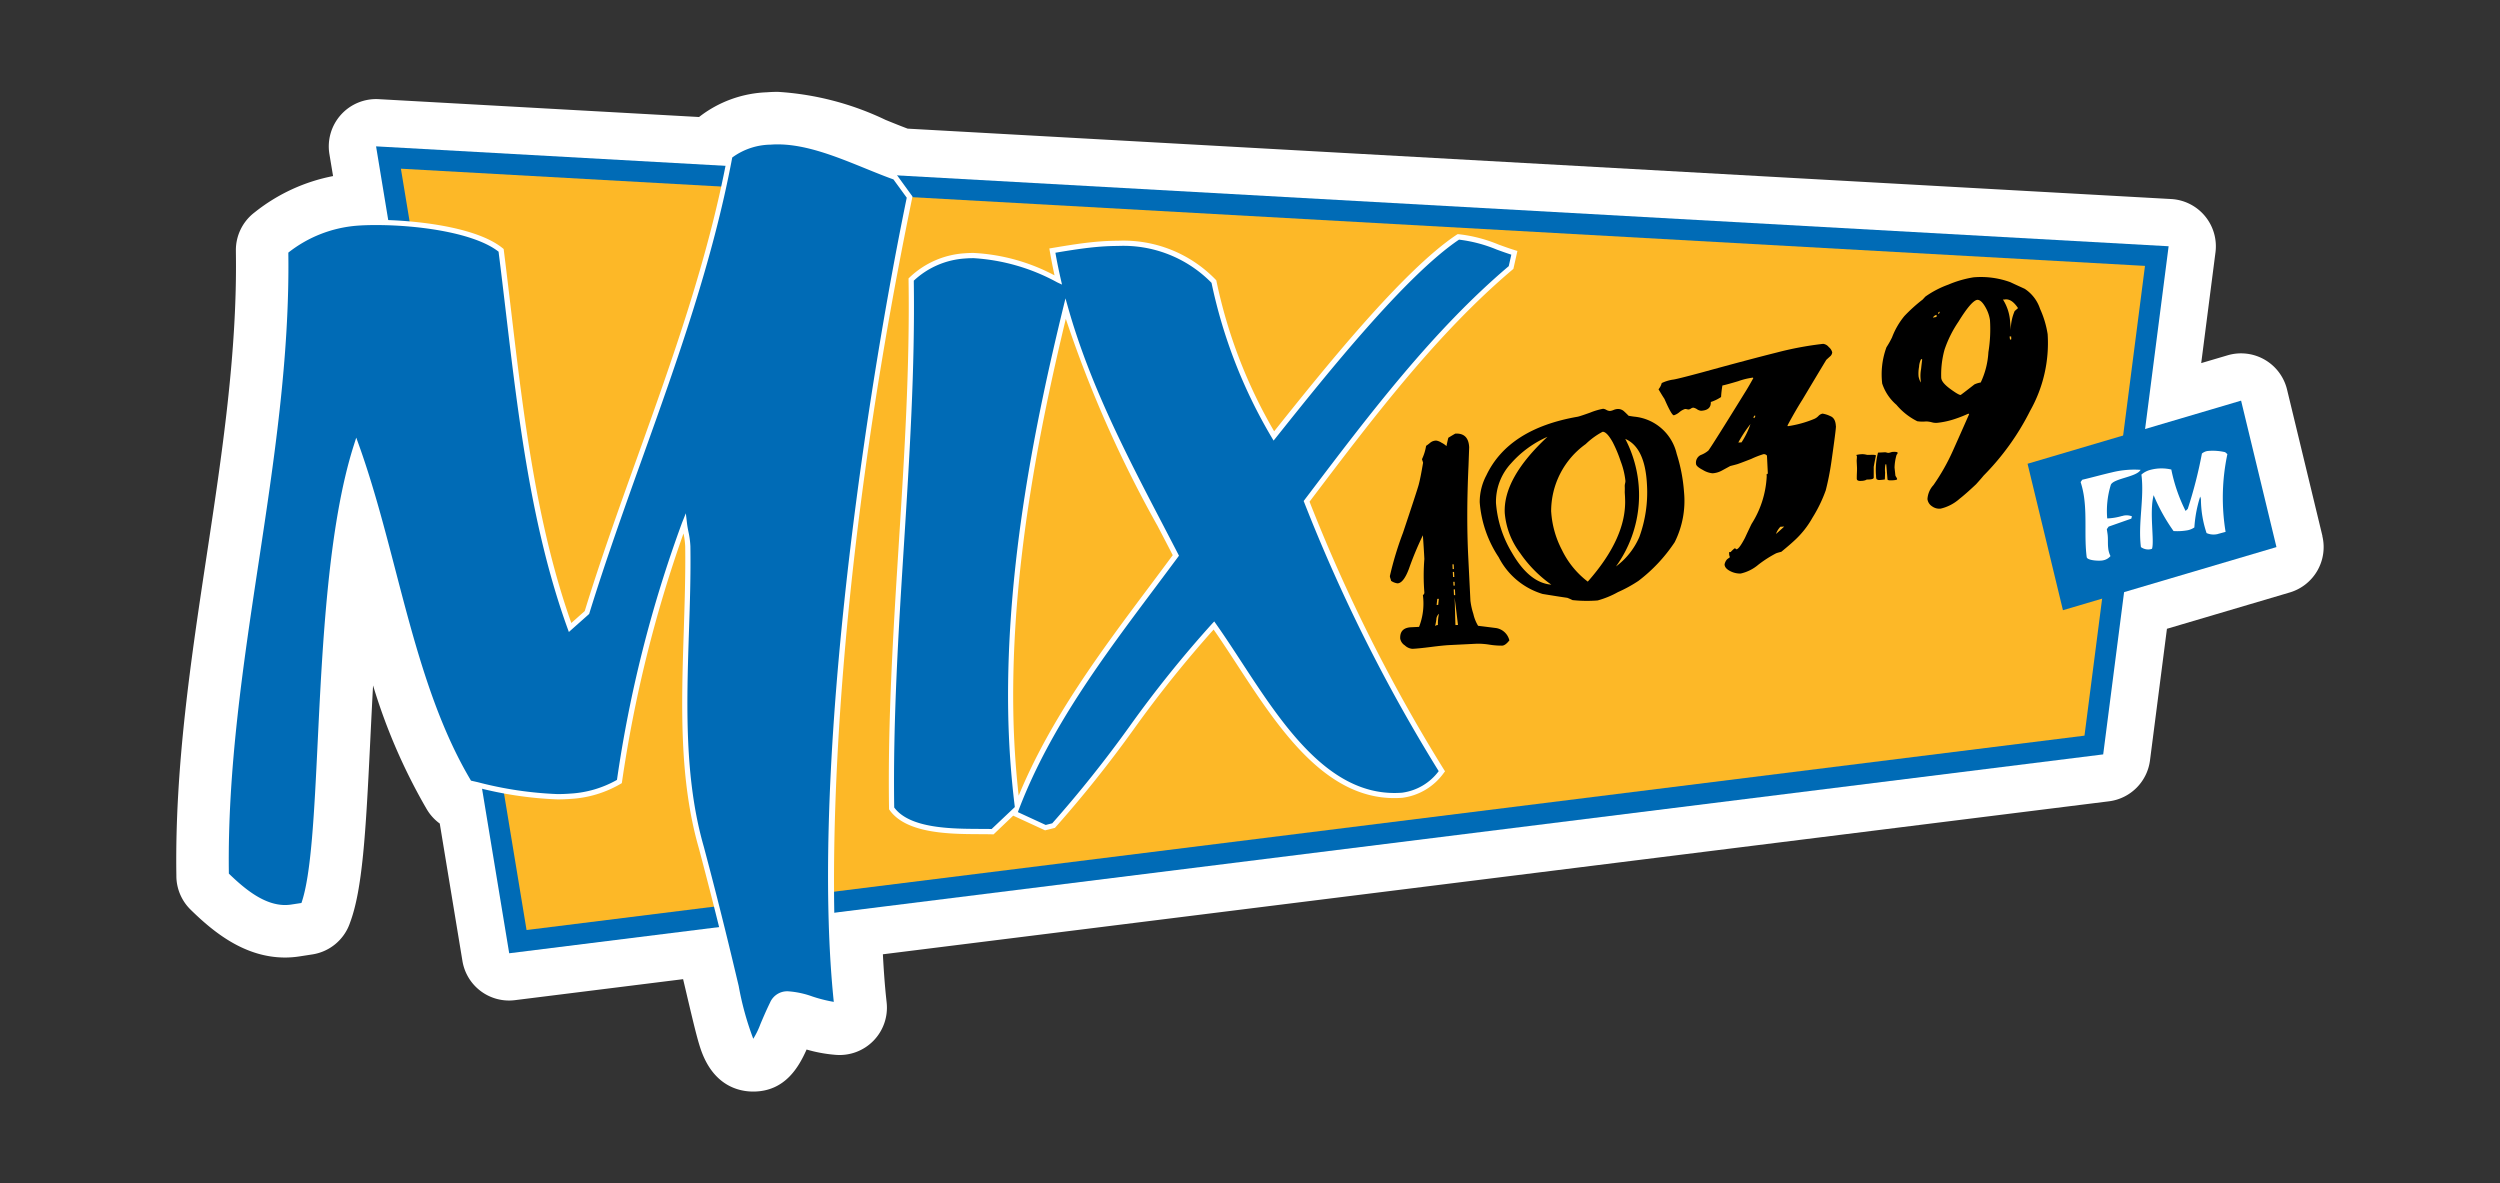 <svg xmlns="http://www.w3.org/2000/svg" xmlns:xlink="http://www.w3.org/1999/xlink" width="169" height="80" viewBox="0 0 169 80">
  <rect x="0" y="0" width="169" height="80" fill="#333333" stroke="none"/>
  <defs>
    <clipPath id="clip-path">
      <rect id="Rectangle_163" data-name="Rectangle 163" width="145.171" height="67.58" fill="none"/>
    </clipPath>
    <clipPath id="clip-radio3-dark">
      <rect width="169" height="80"/>
    </clipPath>
  </defs>
  <g id="radio3-dark" clip-path="url(#clip-radio3-dark)">
    <g id="Group_356" data-name="Group 356" transform="translate(11.915 6.21)">
      <g id="Group_346" data-name="Group 346" clip-path="url(#clip-path)">
        <path id="Path_505" data-name="Path 505" d="M145.081,30.022l-2.392-9.9a3.2,3.2,0,0,0-4.013-2.315l-1.789.529.965-7.491a3.2,3.2,0,0,0-2.992-3.6L49.443,2.486c-.469-.175-.974-.379-1.5-.594A19.632,19.632,0,0,0,40.675,0c-.254,0-.508.009-.754.029A7.91,7.91,0,0,0,35.341,1.7L13.683.493A3.2,3.2,0,0,0,10.352,4.2L10.6,5.693A12.217,12.217,0,0,0,5.329,8.121l-.069.054a3.2,3.2,0,0,0-1.229,2.567l0,.089c.105,6.777-.952,13.761-1.975,20.515C.994,38.372-.105,45.637.008,52.977v.073a3.2,3.2,0,0,0,.959,2.23l.058.057c1.52,1.482,3.613,3.182,6.333,3.182a6.346,6.346,0,0,0,.945-.072l.9-.139a3.2,3.2,0,0,0,2.508-2.042l.036-.1c.842-2.251,1.064-6.055,1.357-12.079.062-1.268.127-2.6.2-3.961a39.172,39.172,0,0,0,3.608,8.331l.039.065a3.192,3.192,0,0,0,.862.94l1.532,9.285A3.193,3.193,0,0,0,22.9,61.4l11.363-1.418q.166.695.3,1.275c.412,1.737.639,2.694.867,3.387C36.272,67.2,38.03,67.579,39,67.58h0c2.177,0,3.1-1.7,3.611-2.842a9.665,9.665,0,0,0,1.729.338l.215.02a3.2,3.2,0,0,0,3.468-3.529L48,61.353c-.092-.852-.172-1.874-.232-3.053l82.881-10.341a3.2,3.2,0,0,0,2.775-2.763l1.146-8.9,8.305-2.456a3.2,3.2,0,0,0,2.2-3.815" transform="translate(0)" fill="#fff"/>
        <path id="Path_506" data-name="Path 506" d="M53.368,66.65l-9-54.547,121.177,6.753-4.423,34.35ZM47.729,15.122l7.985,48.387L158.6,50.672l3.755-29.163Z" transform="translate(-30.861 -8.419)" fill="#006bb6"/>
        <path id="Path_507" data-name="Path 507" d="M49.89,17.062l117.9,6.57L163.7,55.388,58.384,68.528Z" transform="translate(-34.704 -11.868)" fill="#fdb827" fill-rule="evenodd"/>
        <path id="Path_508" data-name="Path 508" d="M186.893,50.082c4.284-5.651,8.605-11.4,13.822-15.807l.223-.994a16.9,16.9,0,0,0-3.791-1.077c-3.737,2.484-9.349,9.555-12.467,13.456a34.1,34.1,0,0,1-4.056-10.432c-2.221-2.271-4.811-2.756-7.708-2.534-1.072.082-2.141.262-3.212.441q.172,1,.4,1.983a12.621,12.621,0,0,0-6.313-1.627,5.793,5.793,0,0,0-3.631,1.6c.184,11.9-1.5,23.847-1.32,35.748,1.266,1.807,5.037,1.518,6.826,1.576l1.582-1.5-.1.261,2.088.963.554-.14c3.869-4.2,6.928-9.369,10.837-13.527,3.372,4.771,6.781,11.933,12.734,11.476a3.955,3.955,0,0,0,2.677-1.622,112.35,112.35,0,0,1-9.144-18.245M170.6,37.057c1.705,6.016,4.714,11.372,7.452,16.682-3.795,5.148-8.265,10.627-10.718,16.953a60.343,60.343,0,0,1-.444-6.429c-.141-9.131,1.563-18.359,3.709-27.207" transform="translate(-110.477 -22.402)" fill="#006bb6" fill-rule="evenodd"/>
        <path id="Path_509" data-name="Path 509" d="M165.327,72.181l-.074,0c-.257-.008-.555-.009-.881-.011-1.971-.008-4.948-.02-6.084-1.641l-.031-.044v-.054c-.093-5.958.29-12.023.66-17.889s.752-11.916.66-17.859V34.6l.056-.053a5.931,5.931,0,0,1,3.739-1.645c.2-.015.4-.023.6-.023a13.073,13.073,0,0,1,5.473,1.515c-.121-.554-.229-1.1-.321-1.642l-.03-.175.175-.03c1.064-.178,2.152-.361,3.228-.443.426-.033.839-.049,1.227-.049a8.674,8.674,0,0,1,6.621,2.636l.036.037.01.051a33.9,33.9,0,0,0,3.9,10.157l.039-.049c3.227-4.038,8.627-10.8,12.308-13.244l.05-.033.06,0a9.857,9.857,0,0,1,2.71.7c.365.133.741.27,1.121.386l.157.048-.272,1.212-.045.038c-5.1,4.306-9.393,9.97-13.545,15.448l-.19.251a111.519,111.519,0,0,0,9.092,18.123l.067.106-.078.1a4.093,4.093,0,0,1-2.8,1.688c-.184.014-.37.021-.551.021h0c-4.741,0-7.867-4.787-10.624-9.01-.548-.839-1.067-1.634-1.59-2.383a79.67,79.67,0,0,0-5.4,6.738,81.852,81.852,0,0,1-5.292,6.629l-.036.039-.666.168-2.155-.994Zm-6.718-1.814c1.056,1.428,3.886,1.439,5.765,1.447.3,0,.574,0,.817.009l1.566-1.482,0-.04a60.78,60.78,0,0,1-.445-6.448c-.154-9.948,1.9-19.789,3.714-27.251l.159-.653.183.647c1.478,5.214,3.958,9.969,6.357,14.567q.544,1.044,1.082,2.083l.05.1-.065.088Q177,54.5,176.176,55.6c-3.431,4.583-6.979,9.322-9.084,14.749l-.125.33,1.882.868.443-.112a82.149,82.149,0,0,0,5.232-6.561,77.83,77.83,0,0,1,5.57-6.928l.148-.158.125.177c.57.806,1.129,1.664,1.722,2.571,2.709,4.148,5.779,8.85,10.328,8.85h0c.173,0,.349-.007.525-.02a3.692,3.692,0,0,0,2.473-1.457,112.334,112.334,0,0,1-9.091-18.167l-.038-.093.311-.411c4.151-5.477,8.443-11.14,13.553-15.466l.174-.777c-.335-.107-.663-.226-.982-.342a9.637,9.637,0,0,0-2.553-.673c-3.634,2.445-8.978,9.133-12.177,13.136l-.358.449-.131-.219A34.261,34.261,0,0,1,180.058,34.9a8.342,8.342,0,0,0-6.332-2.493c-.379,0-.782.016-1.2.048-1,.077-2.027.244-3.021.41.1.589.227,1.193.365,1.8l.08.353-.328-.153a13.443,13.443,0,0,0-5.648-1.633c-.192,0-.386.007-.576.022a5.588,5.588,0,0,0-3.467,1.5c.088,5.932-.293,11.969-.662,17.808s-.749,11.88-.661,17.806m11.6-33.037c-1.766,7.358-3.7,16.893-3.549,26.518.029,1.9.151,3.822.362,5.719,2.145-5.2,5.562-9.765,8.871-14.184q.784-1.047,1.545-2.074-.511-.99-1.031-1.984a80.815,80.815,0,0,1-6.2-14" transform="translate(-110.074 -21.99)" fill="#fff"/>
        <path id="Path_510" data-name="Path 510" d="M52.359,69.425c-1.64-15.115,1.889-39.87,4.924-54.6l-.975-1.345c-2.575-.913-5.664-2.589-8.422-2.378a4.72,4.72,0,0,0-2.747.951c-1.993,10.7-6.509,20.614-9.664,30.852l-1.139,1.013c-2.885-7.985-3.576-16.879-4.663-25.5-1.984-1.637-7.262-2.035-9.77-1.842a8.717,8.717,0,0,0-4.79,1.91c.219,14.113-4.244,28.03-4.025,42.143,1.232,1.2,2.758,2.442,4.411,2.192l.8-.124c1.639-4.383.568-21.64,3.585-31.064,2.676,7.446,3.666,16.194,7.634,22.8a23.448,23.448,0,0,0,6.842.895,7.362,7.362,0,0,0,3.3-.993,84.882,84.882,0,0,1,4.4-17.429c.058.489.217,1.032.224,1.525.105,6.779-.94,13.894.918,20.354,4.109,15.434,2.783,14.741,4.809,10.56.7-1.449,2.588-.082,4.347.079" transform="translate(-7.707 -7.709)" fill="#006bb6" fill-rule="evenodd"/>
        <path id="Path_511" data-name="Path 511" d="M46.309,71.687h0c-.41,0-.568-.666-1.327-3.864-.483-2.036-1.213-5.111-2.354-9.4-1.338-4.652-1.176-9.7-1.019-14.584.061-1.915.125-3.9.1-5.813a5.25,5.25,0,0,0-.116-.871,88.256,88.256,0,0,0-4.157,16.8l-.013.079-.069.042A7.539,7.539,0,0,1,33.972,55.1c-.29.022-.591.033-.895.033a25.28,25.28,0,0,1-5.485-.817L27,54.186l-.039-.065c-2.537-4.222-3.878-9.376-5.176-14.36-.693-2.66-1.407-5.405-2.3-7.967-1.588,5.367-1.967,13.154-2.273,19.45-.24,4.944-.448,9.213-1.159,11.113l-.036.1-.9.139a3.09,3.09,0,0,1-.459.034c-1.559,0-2.948-1.15-4.1-2.274l-.052-.051v-.073c-.11-7.071.97-14.2,2.015-21.1s2.12-14,2.01-21.042V18l.069-.054A8.95,8.95,0,0,1,19.486,16c.39-.03.831-.045,1.313-.045,2.32,0,6.739.406,8.583,1.927l.054.044.009.07c.171,1.357.333,2.721.494,4.087.843,7.12,1.714,14.48,4.071,21.125l.907-.806C36,38.88,37.27,35.34,38.5,31.917c2.341-6.541,4.763-13.3,6.066-20.3l.012-.061.047-.041a4.754,4.754,0,0,1,2.848-.993c2.133-.165,4.4.754,6.57,1.637.674.274,1.31.532,1.925.75l.052.018,1.053,1.452-.016.076C51.447,41.661,51.321,61.543,52.131,69l.023.215-.215-.02a8.749,8.749,0,0,1-1.731-.4,5.809,5.809,0,0,0-1.526-.334.912.912,0,0,0-.915.559c-.265.547-.475,1.039-.643,1.435-.361.847-.526,1.235-.815,1.235M41.751,35.792l.081.689c.022.185.058.377.1.58a5.757,5.757,0,0,1,.128.964c.03,1.925-.034,3.91-.1,5.829-.156,4.855-.317,9.876,1.007,14.478,1.143,4.294,1.874,7.373,2.357,9.41a20.094,20.094,0,0,0,.986,3.574,5.506,5.506,0,0,0,.486-1c.17-.4.381-.9.65-1.45a1.259,1.259,0,0,1,1.233-.759,6.009,6.009,0,0,1,1.629.35,9.965,9.965,0,0,0,1.445.364c-.7-6.735-.451-16.154.732-27.262.937-8.791,2.467-18.663,4.2-27.1l-.9-1.237c-.606-.217-1.229-.47-1.888-.738-2.135-.868-4.353-1.767-6.409-1.612a4.486,4.486,0,0,0-2.6.87c-1.311,7-3.73,13.76-6.069,20.295-1.23,3.435-2.5,6.987-3.589,10.514l-.015.047-1.371,1.219-.089-.245c-2.438-6.747-3.323-14.221-4.178-21.45-.159-1.341-.317-2.681-.485-4.014-1.578-1.245-5.292-1.8-8.3-1.8-.472,0-.905.015-1.286.044a8.578,8.578,0,0,0-4.626,1.819c.1,7.042-.976,14.143-2.016,21.012S10.759,53.132,10.86,60.15c1.092,1.058,2.393,2.123,3.8,2.123a2.737,2.737,0,0,0,.406-.03l.7-.107c.663-1.9.867-6.079,1.1-10.909.317-6.519.712-14.632,2.446-20.05l.159-.5.176.489c.977,2.719,1.742,5.659,2.482,8.5,1.285,4.934,2.613,10.036,5.1,14.2l.441.1a25.052,25.052,0,0,0,5.407.808c.295,0,.587-.011.868-.033a7.236,7.236,0,0,0,3.151-.927,85.731,85.731,0,0,1,4.4-17.385Z" transform="translate(-7.304 -7.304)" fill="#fff"/>
        <path id="Path_512" data-name="Path 512" d="M411.127,72.836l14.435-4.267,2.391,9.9-14.434,4.267Z" transform="translate(-285.979 -47.696)" fill="#006bb6" fill-rule="evenodd"/>
        <path id="Path_513" data-name="Path 513" d="M425.7,84.07a4.045,4.045,0,0,1-1,.166,6,6,0,0,1,.248-2.285c.216-.425,1.749-.517,2.007-1a6.288,6.288,0,0,0-1.936.171c-.671.154-1.337.343-2.008.5l-.108.155a6.127,6.127,0,0,1,.244,1.119c.167,1.3,0,2.654.165,3.95.031.245.883.273,1.091.226a.852.852,0,0,0,.518-.292,1.5,1.5,0,0,1-.152-.521c-.042-.322,0-.656-.047-.977l-.048-.321.121-.172,1.533-.539.044-.155a.978.978,0,0,0-.665-.021m6.479,1.21.516-.14a14.242,14.242,0,0,1,.121-5.256l-.152-.131a3.649,3.649,0,0,0-1.2-.078.8.8,0,0,0-.37.171,29.511,29.511,0,0,1-.957,3.739l-.146.141a11.062,11.062,0,0,1-.965-2.8,2.922,2.922,0,0,0-1.38.014,1.463,1.463,0,0,0-.641.328c.206,1.6-.24,3.293-.034,4.9a.835.835,0,0,0,.64.149l.11-.033c.173-.537-.191-2.48.111-3.624a12.31,12.31,0,0,0,1.345,2.425,3.93,3.93,0,0,0,.961-.055,1.259,1.259,0,0,0,.446-.189,8.709,8.709,0,0,1,.394-2.088,1.469,1.469,0,0,1,.05.169,7.32,7.32,0,0,0,.381,2.3,1.185,1.185,0,0,0,.77.061" transform="translate(-294.167 -55.4)" fill="#fff" fill-rule="evenodd"/>
        <path id="Path_514" data-name="Path 514" d="M277.573,89.871c-.176.224-.335.34-.478.347a5.1,5.1,0,0,1-.854-.065,5,5,0,0,0-.854-.065l-.924.046-.945.047q-.409.021-1.232.126t-1.254.127a.827.827,0,0,1-.518-.233.692.692,0,0,1-.313-.458q-.037-.729.737-.768l.247-.012.247-.012.043,0a4.335,4.335,0,0,0,.259-2.151.192.192,0,0,0,.1-.176,14.122,14.122,0,0,1,0-2.266q-.032-.64-.1-1.6a21.593,21.593,0,0,0-.943,2.265q-.362.966-.769.985a.993.993,0,0,1-.44-.172.645.645,0,0,0-.04-.149.631.631,0,0,1-.04-.17,22.109,22.109,0,0,1,.888-2.93q.974-2.912,1.065-3.261.126-.479.293-1.479l-.076-.233a3.309,3.309,0,0,0,.279-.9,3.763,3.763,0,0,0,.3-.23.643.643,0,0,1,.392-.127.912.912,0,0,1,.352.144,1.34,1.34,0,0,1,.335.231q.033-.2.123-.566.459-.281.481-.282.881-.044.929.924,0,.022-.045,1.253-.156,3.371-.018,6.147l.147,2.969a4.716,4.716,0,0,0,.2.9,2.645,2.645,0,0,0,.319.8q.629.077,1.235.155a1.106,1.106,0,0,1,.882.842m-4.763-1.809a.523.523,0,0,0-.175.377,4.007,4.007,0,0,1-.085.454.27.27,0,0,1,.19-.07,3.167,3.167,0,0,1,.07-.761m-.007-1.012-.107.005-.044.411.107-.005Zm1.02-2.01-.016-.322-.086,0,.016.322Zm.026.537-.017-.344-.086,0,.017.344Zm.029.58-.012-.258-.086,0,.013.258Zm.033.645-.019-.387-.086,0,.019.387Zm.186,2.015q-.236-1.969-.229-1.841.015.3.03.936t.028.913Z" transform="translate(-187.462 -52.783)"/>
        <path id="Path_515" data-name="Path 515" d="M289.461,76.709a3.844,3.844,0,0,1,.447-1.831q1.5-3.154,6.177-3.967.149-.029.847-.279a4.549,4.549,0,0,1,.87-.258.536.536,0,0,1,.219.075.529.529,0,0,0,.24.074.845.845,0,0,0,.244-.066.877.877,0,0,1,.244-.066.6.6,0,0,1,.449.139c.112.1.222.208.328.317.188.034.333.056.434.065a3.258,3.258,0,0,1,2.816,2.509A11.086,11.086,0,0,1,303.272,76a6.247,6.247,0,0,1-.629,3.39,10.719,10.719,0,0,1-2.454,2.62,9.216,9.216,0,0,1-1.384.758,6.123,6.123,0,0,1-1.372.563,9.122,9.122,0,0,1-1.7-.023,3.748,3.748,0,0,0-.352-.155q-.564-.079-1.671-.261a4.929,4.929,0,0,1-2.966-2.48,7.784,7.784,0,0,1-1.282-3.7m1.1.053a7.6,7.6,0,0,0,1.069,3.327q1.178,2.052,2.67,2.172a8.484,8.484,0,0,1-2.108-2.135,5.21,5.21,0,0,1-1.039-2.7q-.117-2.362,2.888-5.16a7.053,7.053,0,0,0-2.467,1.8,3.815,3.815,0,0,0-1.014,2.7m3.732.568a6.439,6.439,0,0,0,.731,2.591,5.918,5.918,0,0,0,1.742,2.131q2.651-3,2.52-5.638c0-.086-.011-.222-.021-.408.006-.172.006-.309,0-.409a.75.75,0,0,1,.023-.184.786.786,0,0,0,.024-.163,5.262,5.262,0,0,0-.325-1.341,8.855,8.855,0,0,0-.538-1.287q-.4-.712-.681-.7a5.063,5.063,0,0,0-1.143.832,5.582,5.582,0,0,0-2.335,4.573m4.382,3.7a4.888,4.888,0,0,0,1.581-1.995,8.843,8.843,0,0,0,.514-3.536q-.125-2.513-1.467-3.093a8.227,8.227,0,0,1-.627,8.623" transform="translate(-201.347 -48.951)"/>
        <path id="Path_516" data-name="Path 516" d="M341.177,61.54q.01.193-.31,2.427a17.929,17.929,0,0,1-.379,1.914,9.566,9.566,0,0,1-.9,1.853,6.145,6.145,0,0,1-1.278,1.592q-.268.25-.826.708a3.326,3.326,0,0,0-.35.1,7.966,7.966,0,0,0-1.2.77,2.767,2.767,0,0,1-1.2.6,1.454,1.454,0,0,1-.653-.14q-.418-.195-.432-.474a.7.7,0,0,1,.176-.354l.187-.138a.531.531,0,0,1-.055-.234l-.005-.107.107-.005a1.929,1.929,0,0,1,.268-.251c.043,0,.068.008.077.029a.049.049,0,0,0,.055.03q.172-.009.565-.76.214-.463.449-.949a6.571,6.571,0,0,0,1.025-3.216l-.008-.15h.022c.043,0,.063-.039.059-.111l-.056-1.139a.253.253,0,0,0-.241-.1,6.055,6.055,0,0,0-.824.321q-.824.321-.962.36c-.093.026-.244.066-.457.12l-.566.308a1.509,1.509,0,0,1-.637.183,1.542,1.542,0,0,1-.647-.226q-.453-.236-.461-.408a.574.574,0,0,1,.315-.6,1.759,1.759,0,0,0,.523-.306q.322-.447,2.475-3.934.2-.311.556-.953a.063.063,0,0,0-.024-.042,4.764,4.764,0,0,0-1,.244q-.87.258-1.062.289a7,7,0,0,0-.091.78,2.794,2.794,0,0,1-.694.336q.028.559-.66.593a.6.6,0,0,1-.274-.105.631.631,0,0,0-.253-.106.356.356,0,0,0-.159.062.352.352,0,0,1-.137.06.406.406,0,0,1-.13-.015.406.406,0,0,0-.13-.015,1.094,1.094,0,0,0-.377.212,1.117,1.117,0,0,1-.377.213q-.151.007-.637-1.11-.14-.208-.4-.648a1.068,1.068,0,0,0,.216-.42,2.691,2.691,0,0,1,.732-.23q.2-.01,1.968-.486,3.25-.893,5.079-1.35a22.2,22.2,0,0,1,3.137-.586.577.577,0,0,1,.377.218.671.671,0,0,1,.233.354.4.4,0,0,1-.158.288q-.227.205-.247.228-.538.889-1.611,2.686-.479.756-1.011,1.751a.063.063,0,0,1,.024.042,7.417,7.417,0,0,0,1.805-.5.856.856,0,0,0,.26-.185.529.529,0,0,1,.282-.165,1.817,1.817,0,0,1,.525.168q.35.133.377.67M335.4,61.4a8.215,8.215,0,0,0-.821,1.247l.215-.01A5.446,5.446,0,0,0,335.4,61.4m.339-.555-.087-.017-.058.132.066.04Zm1.943,7.483-.258.013a1.328,1.328,0,0,0-.3.488q.186-.16.557-.5" transform="translate(-228.983 -38.942)"/>
        <path id="Path_517" data-name="Path 517" d="M374.445,80.181q-.061.257-.152.767l0,.728q0,.137-.468.129a.519.519,0,0,1-.186.071l-.084.016-.137.007c-.175.009-.266-.04-.271-.146,0-.077,0-.2.008-.372s.012-.3.007-.393l-.02-.4a1.363,1.363,0,0,1,.007-.18,1.384,1.384,0,0,0,.007-.17.124.124,0,0,0-.018-.042.111.111,0,0,1-.018-.041v-.011a2.058,2.058,0,0,1,.424-.053,1.5,1.5,0,0,1,.3.048h-.011l.069,0,.068,0,.074,0q.411-.021.394.054M375.914,80a.213.213,0,0,1-.047.1.211.211,0,0,0-.047.1A3.335,3.335,0,0,0,375.7,81l.058.541a.842.842,0,0,0,.064.114.307.307,0,0,1,.054.125q0,.064-.344.081c-.2.01-.307-.013-.309-.069l-.082-1.01-.053-.008a1.757,1.757,0,0,0-.025.561q0-.021-.019.465a3.692,3.692,0,0,1-.4.041c-.1-.016-.157-.045-.173-.086a.875.875,0,0,1-.021-.21,4.532,4.532,0,0,1,.134-1.558l.126-.006.337-.017a.417.417,0,0,1,.122.02.413.413,0,0,0,.122.02.589.589,0,0,0,.146-.033.633.633,0,0,1,.146-.034c.217-.011.327.012.33.069" transform="translate(-259.544 -55.6)"/>
        <path id="Path_518" data-name="Path 518" d="M378.766,48.309a5.336,5.336,0,0,1,.287-2.469,5.949,5.949,0,0,0,.376-.665,5.111,5.111,0,0,1,.833-1.441,10.573,10.573,0,0,1,1.236-1.117l.184-.2a6.469,6.469,0,0,1,1.553-.81,7.207,7.207,0,0,1,1.7-.493,5.8,5.8,0,0,1,2.492.328q.331.157.97.447a2.572,2.572,0,0,1,1.036,1.348,6.555,6.555,0,0,1,.516,1.719,9.317,9.317,0,0,1-1.186,5.184,17.131,17.131,0,0,1-3.142,4.376q-.162.2-.51.585-.7.659-1.114.981a2.927,2.927,0,0,1-1.28.667.824.824,0,0,1-.578-.154.678.678,0,0,1-.315-.49,1.53,1.53,0,0,1,.405-.946,14.071,14.071,0,0,0,1.326-2.348q.542-1.211,1.085-2.444l-.045-.041a8.453,8.453,0,0,1-.866.345,5.571,5.571,0,0,1-1.213.275,1.009,1.009,0,0,1-.4-.034,1.667,1.667,0,0,0-.38-.057,2.429,2.429,0,0,1-.6-.013,4.411,4.411,0,0,1-1.412-1.114,3.21,3.21,0,0,1-.953-1.416m2.451-.509a1.309,1.309,0,0,0,.15.423c0-.072-.007-.15-.012-.236a2.4,2.4,0,0,1,.032-.669c.039-.36.065-.577.076-.65l-.067-.04a1.279,1.279,0,0,0-.145.535,2.38,2.38,0,0,0-.033.637m.966-3.967.171-.03c.071,0,.1-.04.08-.112l0-.043a.382.382,0,0,0-.249.184m.35-.319.031.085.076-.09-.018-.085Zm.22,4.425q.036.3.614.723t.7.4q.372-.277.928-.714a1.662,1.662,0,0,1,.422-.128,5.5,5.5,0,0,0,.519-2.05,9.6,9.6,0,0,0,.107-2.159,2.421,2.421,0,0,0-.277-.826q-.307-.566-.584-.552-.4.063-1.275,1.485a7.8,7.8,0,0,0-.935,1.877,6.329,6.329,0,0,0-.224,1.949m4.171-5.332a3.17,3.17,0,0,1,.479,1.419q.042.407.07.965a3.221,3.221,0,0,1,.243-1.605q.083-.068.227-.2-.442-.668-.911-.58Zm.447,2.5.032.214.085-.026-.009-.194Z" transform="translate(-263.443 -28.576)"/>
      </g>
    </g>
  </g>
</svg>
